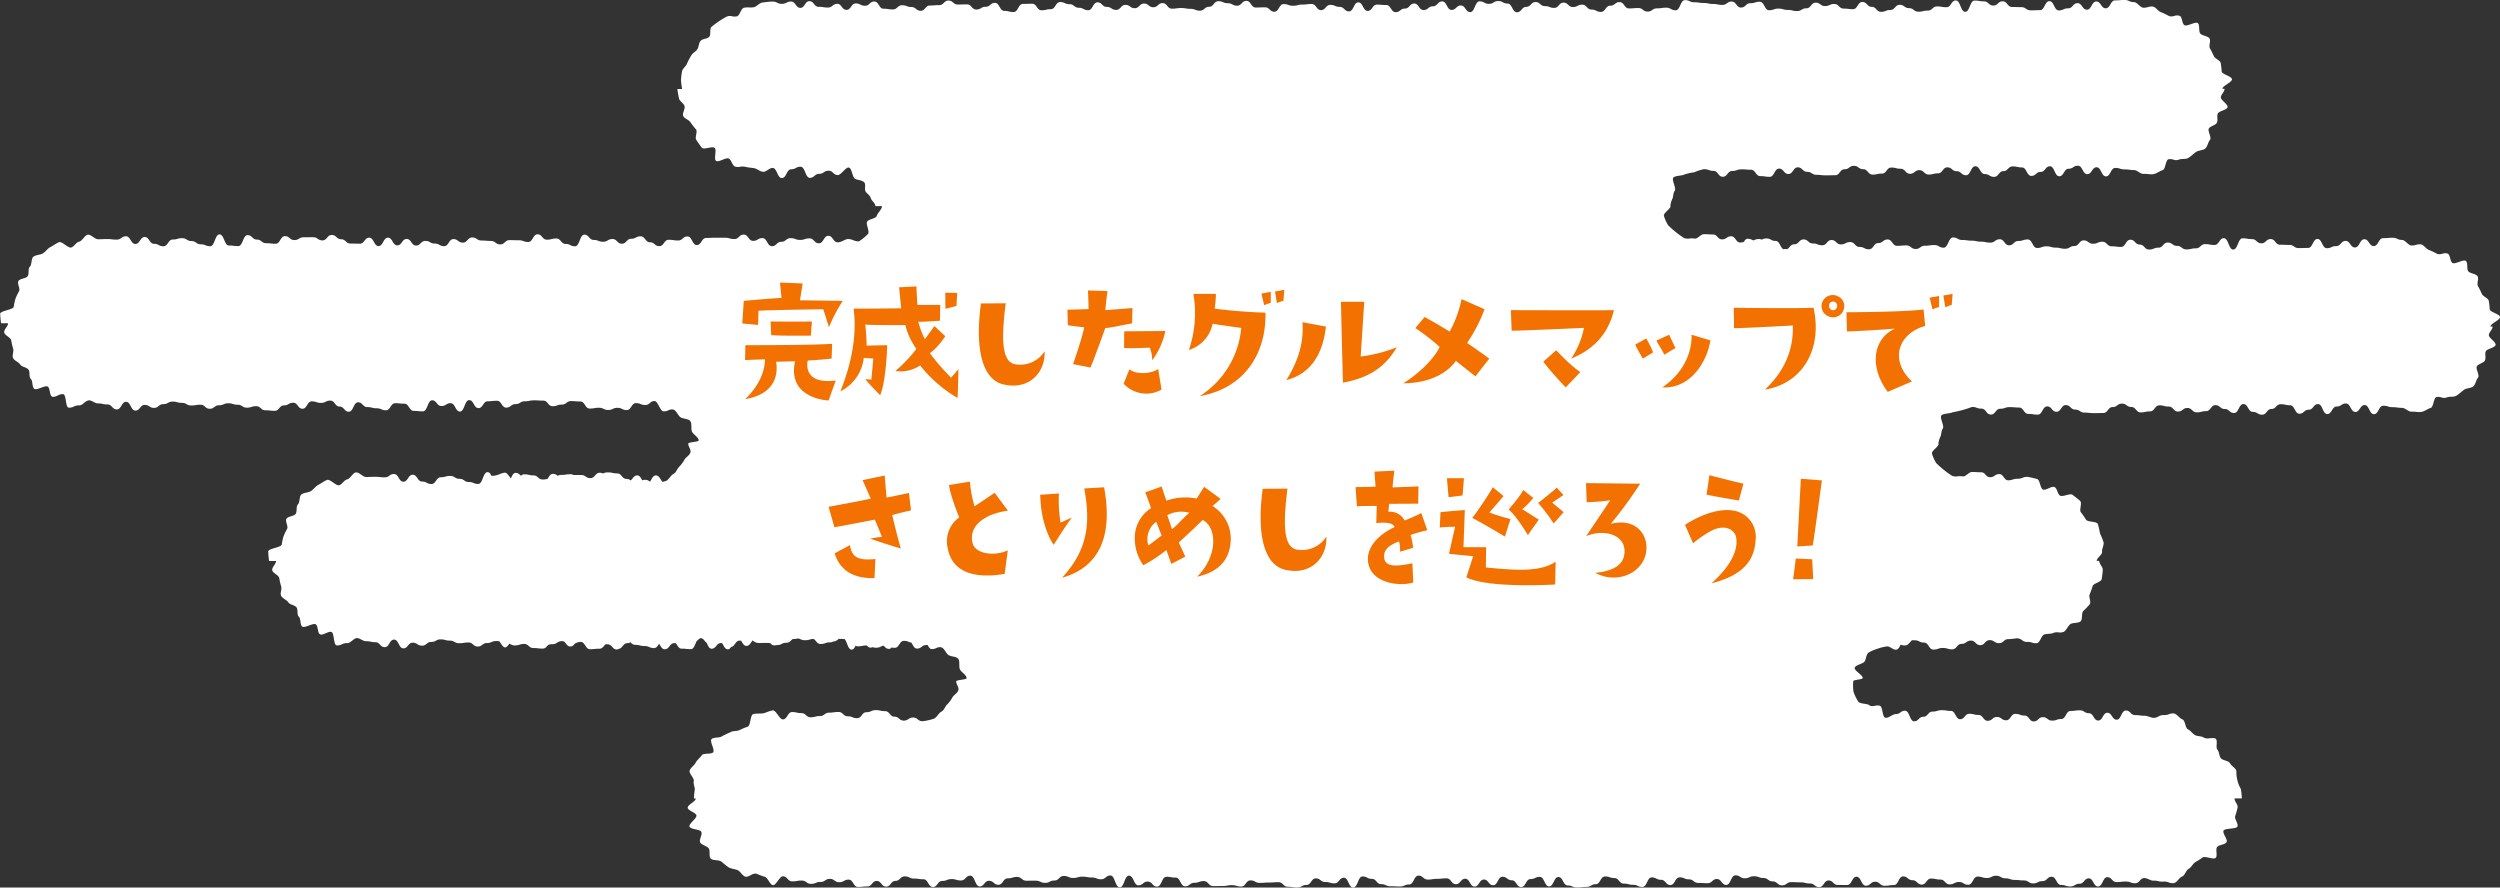 <svg xmlns="http://www.w3.org/2000/svg" width="620.496" height="220.293" viewBox="0 0 620.496 220.293"><rect x="0" y="0" width="620.496" height="220.293" fill="#333333" stroke="none"/><g transform="translate(40 -0.001)"><path d="M199.969,219.73c-1.16,0-1.16-.175-2.32-.175s-1.16-.248-2.321-.248-1.16-.23-2.32-.23-1.156.833-2.316.833-1.161-1.492-2.315-1.492-1.16,1.076-2.326,1.076-1.154.371-2.314.371-1.161-2.113-2.321-2.113-1.162.407-2.316.407-1.16-.327-2.315-.327-1.16-.282-2.314-.282-1.156.682-2.311.682-1.16,1.4-2.314,1.4-1.154-.839-2.309-.839-1.162.512-2.316.512-1.154-1.143-2.315-1.143-1.16-.147-2.32-.147-1.16,1.786-2.326,1.786-1.16-1.205-2.32-1.205-1.157-1.239-2.317-1.239-1.16.462-2.314.462-1.16,1.278-2.32,1.278-1.161-.828-2.321-.828-1.16-.879-2.32-.879-1.162.272-2.322.272-1.161,1.036-2.321,1.036-1.16-.2-2.32-.2-1.16,1.683-2.32,1.683-1.166-2.821-2.326-2.821-1.161,2.793-2.327,2.793-1.16-.2-2.32-.2-1.16-1.036-2.326-1.036-1.16,1.052-2.322,1.052-1.166-1.408-2.327-1.408-1.154-.045-2.314-.045-1.16-.788-2.314-.788-1.166.045-2.332.045S113,220,111.836,220s-1.166-2.293-2.326-2.293-1.16.518-2.326.518-1.166,1.284-2.326,1.284-1.166-1.616-2.332-1.616-1.166,2.033-2.332,2.033-1.166-1.689-2.332-1.689S96.7,220.2,95.53,220.2s-1.172.1-2.338.1-1.172-.535-2.338-.535c-.793,0-1.537-1.311-2.3-1.385a3.55,3.55,0,0,0-1.15.146,3.135,3.135,0,0,1-1.25.141c-.778-.147-1.289-1.189-2.028-1.4a22.1,22.1,0,0,1-2.027-.98,2.3,2.3,0,0,0-1.268.056,2.173,2.173,0,0,1-1.318.029c-.693-.35-.547-1.921-1.188-2.327-.328-.208-.992.028-1.656.264-.681.238-1.363.486-1.662.248-.6-.472-.113-2.112-.66-2.635s-1.717-.53-2.2-1.11.242-1.932-.176-2.557a19.6,19.6,0,0,1-.951-1.9c-.338-.665-1.43-.952-1.69-1.65a18.663,18.663,0,0,1-.254-2.186c-.173-.716-2.461-1.137-2.55-1.882C66.442,199.9,68.9,199,68.9,198.258h-.536c0-.749.838-1.351.924-2.077s-1.836-1.775-1.668-2.491,2.186-.935,2.446-1.627-.131-1.572.213-2.236,1.548-.773,1.966-1.4-.75-2.258-.265-2.837.586-1.6,1.132-2.13,1.792-.451,2.4-.924,1.188-1.02,1.842-1.436,1.746-.113,2.437-.461a2,2,0,0,1,1.291.038,2.263,2.263,0,0,0,1.239.074c.72-.282.675-2.479,1.425-2.693s1.475-.839,2.248-.98a4.809,4.809,0,0,1,1.329.012,6.387,6.387,0,0,0,1.132.044c.766-.067,1.612.952,2.4.952,1.154,0,1.154.165,2.314.165s1.156.365,2.317.365,1.16-2.1,2.314-2.1,1.16,2.264,2.32,2.264,1.161-1.711,2.315-1.711,1.162,2.1,2.322,2.1,1.16-.755,2.315-.755,1.16-1.864,2.32-1.864,1.154,2.473,2.31,2.473,1.155-1.4,2.309-1.4,1.154-.987,2.309-.987,1.16,2.1,2.31,2.1,1.154.26,2.315.26,1.154-1.178,2.308-1.178,1.16-1.419,2.317-1.419,1.16.693,2.32.693,1.16,1.939,2.32,1.939,1.16-2.231,2.321-2.231,1.16,1,2.314,1,1.156.962,2.316.962,1.155-1.487,2.315-1.487,1.16-.3,2.314-.3,1.16,1.087,2.321,1.087,1.166-.9,2.322-.9,1.16,1.25,2.326,1.25,1.154.3,2.315.3,1.16-1.5,2.32-1.5,1.16-.252,2.32-.252,1.166,1.344,2.326,1.344,1.16.834,2.321.834,1.156-.856,2.322-.856,1.16-1.475,2.326-1.475,1.16-.034,2.32-.034,1.155.135,2.309.135,1.16.743,2.32.743,1.162,1.116,2.323,1.116,1.166-1.656,2.326-1.656,1.16,1.34,2.32,1.34,1.166-2.044,2.326-2.044,1.166.18,2.326.18,1.166,1.583,2.327,1.583,1.166.1,2.332.1,1.166-.405,2.326-.405,1.166-1.443,2.332-1.443,1.172,1.471,2.338,1.471,1.172.417,2.341.417a11.886,11.886,0,0,0,2.428-.784,11.221,11.221,0,0,0,2.434-.551c.715-.36,2.113-.22,2.7-.727s-.75-2.631-.322-3.279.322-1.166.547-1.9a5.786,5.786,0,0,0,.568-1.888h-.072c0-.781,1.869-1.761,1.65-2.476a9.637,9.637,0,0,0-1.031-2.311,25.037,25.037,0,0,0-3.949-3.176,2.817,2.817,0,0,0-1.436-.118,3.985,3.985,0,0,1-1.154-.018c-.766-.174-1.539,1.092-2.362,1.092-1.125,0-1.125-.078-2.246-.078s-1.127-1.222-2.248-1.222-1.132.771-2.257.771-1.127-1.543-2.254-1.543a3.674,3.674,0,0,0-.916.148c-.225.442-.493.788-.909.788a2.527,2.527,0,0,1-1.367-.416c-.107.032-.217.07-.322.105a2.692,2.692,0,0,1-1.285.236c-.209-.037-.422-.078-.635-.124a1.888,1.888,0,0,1-1.033.272c-1.154,0-1.154-.619-2.315-.619-1.023,0-1.144-1.681-1.953-2.075a1.006,1.006,0,0,1-.734.025c-.02-.011-.039-.021-.059-.034-.752.278-.892,1.256-1.884,1.256-1.161,0-1.161,1.205-2.315,1.205s-1.154-1.008-2.314-1.008-1.161-.445-2.315-.445-1.16,1.306-2.316,1.306-1.16-1.092-2.315-1.092-1.16.585-2.32.585-1.16-1.216-2.32-1.216-1.161-.579-2.317-.579-1.16,1.548-2.32,1.548-1.16.89-2.32.89-1.161-1.576-2.321-1.576-1.154.1-2.314.1-1.16-.883-2.317-.883-1.154.805-2.314.805-1.16.168-2.32.168-1.16-.647-2.315-.647-1.16,2.528-2.32,2.528-1.162-.625-2.322-.625-1.161-.168-2.321-.168-1.16-.248-2.32-.248-1.16-.237-2.314-.237-1.161.834-2.321.834S123,159.41,121.85,159.41s-1.16,1.076-2.32,1.076-1.161.372-2.321.372-1.16-2.112-2.32-2.112-1.16.411-2.315.411-1.162-.327-2.316-.327-1.154-.281-2.314-.281-1.155.681-2.309.681-1.156,1.4-2.316,1.4-1.155-.839-2.309-.839-1.16.507-2.314.507-1.157-1.138-2.317-1.138-1.16-.153-2.32-.153-1.16,1.785-2.326,1.785-1.155-1.2-2.315-1.2-1.16-1.234-2.32-1.234-1.16.463-2.316.463-1.161,1.272-2.315,1.272-1.16-.829-2.32-.829-1.16-.878-2.321-.878-1.166.27-2.326.27-1.16,1.042-2.32,1.042-1.162-.208-2.322-.208-1.16,1.685-2.321,1.685-1.16-2.817-2.326-2.817-1.16,2.788-2.326,2.788-1.16-.2-2.32-.2S60.4,159.9,59.244,159.9s-1.166,1.057-2.326,1.057-1.166-1.408-2.326-1.408-1.156-.044-2.316-.044-1.155-.789-2.315-.789-1.166.039-2.332.039-1.16,2.225-2.32,2.225-1.16-2.292-2.32-2.292-1.166.524-2.332.524S39.49,160.5,38.33,160.5s-1.166-1.623-2.332-1.623-1.166,2.034-2.332,2.034-1.166-1.691-2.332-1.691S30.174,161.18,29,161.18s-1.166.1-2.338.1-1.166-.535-2.338-.535c-.787,0-1.531-1.312-2.3-1.386a3.4,3.4,0,0,0-1.143.152,3.172,3.172,0,0,1-1.258.136c-.771-.142-1.283-1.188-2.027-1.4a21.37,21.37,0,0,1-2.027-.981,2.3,2.3,0,0,0-1.268.057,2.158,2.158,0,0,1-1.318.028c-.692-.349-.545-1.914-1.188-2.326-.322-.209-.986.028-1.644.265-.682.243-1.37.484-1.668.248-.608-.473-.118-2.112-.664-2.637s-1.719-.529-2.2-1.109.243-1.932-.173-2.558a17.8,17.8,0,0,1-.948-1.9c-.338-.665-1.435-.952-1.7-1.651a17.8,17.8,0,0,1-.248-2.185c-.174-.714-2.461-1.138-2.551-1.88s2.371-1.623,2.371-2.373H1.838c0-.749.84-1.351.93-2.072.084-.744-1.842-1.78-1.668-2.5s2.185-.929,2.445-1.622-.135-1.578.209-2.236,1.549-.778,1.965-1.4-.744-2.265-.264-2.845.59-1.6,1.131-2.129,1.8-.45,2.395-.924,1.193-1.019,1.842-1.436,1.746-.113,2.439-.456a2.015,2.015,0,0,1,1.3.034,2.268,2.268,0,0,0,1.238.073c.717-.276.672-2.479,1.426-2.693.738-.208,1.471-.833,2.242-.974a5.092,5.092,0,0,1,1.334.005,6.24,6.24,0,0,0,1.127.046c.772-.068,1.617.951,2.4.951,1.157,0,1.157.164,2.317.164s1.16.365,2.32.365,1.154-2.1,2.315-2.1,1.16,2.264,2.316,2.264,1.16-1.712,2.315-1.712,1.16,2.1,2.32,2.1,1.16-.75,2.32-.75,1.154-1.87,2.315-1.87S44.018,120,45.172,120s1.154-1.4,2.315-1.4,1.154-.991,2.3-.991,1.161,2.1,2.315,2.1,1.154.259,2.308.259,1.155-1.177,2.311-1.177,1.16-1.419,2.314-1.419,1.161.692,2.321.692,1.16,1.943,2.32,1.943,1.16-2.229,2.32-2.229,1.162,1,2.317,1,1.16.957,2.314.957,1.16-1.486,2.315-1.486,1.16-.3,2.316-.3,1.16,1.087,2.32,1.087,1.166-.89,2.327-.89,1.16,1.245,2.32,1.245,1.154.3,2.314.3,1.16-1.5,2.321-1.5,1.16-.254,2.322-.254,1.166,1.352,2.326,1.352,1.16.828,2.32.828,1.161-.856,2.321-.856,1.166-1.476,2.326-1.476,1.16-.033,2.32-.033,1.16.134,2.311.134,1.16.749,2.32.749,1.16,1.116,2.326,1.116,1.16-1.656,2.321-1.656,1.16,1.335,2.32,1.335,1.166-2.045,2.332-2.045,1.16.18,2.32.18,1.166,1.583,2.332,1.583,1.166.1,2.332.1,1.16-.406,2.326-.406,1.166-1.442,2.332-1.442,1.166,1.476,2.338,1.476,1.166.417,2.338.417a27.122,27.122,0,0,1,4.865-1.335c.711-.367,2.114-.219,2.694-.732.6-.518-.75-2.631-.321-3.273s.321-1.17.545-1.909a5.669,5.669,0,0,0,.575-1.886h-.078c0-.784,1.869-1.759,1.65-2.48a9.546,9.546,0,0,0-1.031-2.309,24.978,24.978,0,0,0-3.948-3.177,2.866,2.866,0,0,0-1.437-.117,3.95,3.95,0,0,1-1.154-.017c-.766-.176-1.538,1.092-2.36,1.092-1.127,0-1.127-.073-2.248-.073s-1.127-1.228-2.248-1.228-1.131.777-2.258.777-1.127-1.549-2.254-1.549c-.787,0-1.558.457-2.326.383a3.105,3.105,0,0,0-1.187.242,2.719,2.719,0,0,1-1.285.237c-.772-.141-1.6-.333-2.342-.541s-.756-2.332-1.477-2.613c-.355-.141-.885.091-1.408.32-.547.242-1.092.484-1.441.311-.694-.343-.717-1.718-1.364-2.13-.322-.2-.929-.044-1.537.108-.636.163-1.267.326-1.572.089-.6-.473-1.34-.991-1.887-1.521s.287-2.264-.2-2.839a19.12,19.12,0,0,1-1.256-1.813c-.412-.625-2.6-.379-2.935-1.043a22.715,22.715,0,0,1-.53-2.338,20.832,20.832,0,0,1-.884-2.19c-.174-.715.451-1.655.361-2.394s1.334-1.515,1.334-2.259h-.625c0-.75-.963-1.549-.873-2.276a19.178,19.178,0,0,1,.265-2.28c.174-.728,1.977-.991,2.237-1.685a16.91,16.91,0,0,1,.726-2.022c.338-.664-.418-1.892,0-2.517a22.946,22.946,0,0,1,1.621-1.679c.485-.58.1-2,.643-2.536s1.982-.27,2.586-.742.9-1.437,1.549-1.849a2.348,2.348,0,0,1,1.334-.162,2.793,2.793,0,0,0,1.267-.118c.688-.345,1.6-.153,2.327-.433s.953-1.893,1.707-2.108a2.547,2.547,0,0,1,1.3.129,3.135,3.135,0,0,0,1.223.153,1.958,1.958,0,0,1,1.24.451,2.193,2.193,0,0,0,1.2.461c.766-.067,1.42-.207,2.207-.207,1.157,0,1.157-1,2.317-1s1.16.748,2.32.748,1.166-1.246,2.326-1.246,1.16,1.127,2.315,1.127,1.166-.81,2.332-.81,1.16-1.353,2.32-1.353,1.166.338,2.332.338,1.16-.4,2.326-.4,1.166,1.735,2.327,1.735,1.166.569,2.332.569c.283,0,.5,0,.677.012.477-.448.9-1.114,1.463-1.267a2.529,2.529,0,0,1,1.34.177c.3-.621.59-1.259,1.189-1.259.829,0,1.526.974,2.293.8a10.138,10.138,0,0,0,2.27-.563,10.359,10.359,0,0,0,2.242-.969c.6-.511.524-1.544.951-2.184s2.219-.819,2.446-1.556c.218-.715-1.983-1.767-1.983-2.545,0-.407,2.354-.407,2.354-.812a10.672,10.672,0,0,0-.069-2.63,10.854,10.854,0,0,0-1.17-2.411c-.423-.643-2.226-.427-2.822-.947-.316-.275-.822-.185-1.347-.1a2.184,2.184,0,0,1-1.256-.017c-.7-.349-.506-2.761-1.3-2.946-.76-.181-1.779.9-2.608.9-1.138,0-1.138.834-2.275.834s-1.139-2.625-2.275-2.625S144.26,42.4,143.117,42.4s-1.138,1.278-2.281,1.278-1.144.349-2.281.349-1.145-.181-2.281-.181-1.145-2.06-2.282-2.06-1.138,1.345-2.281,1.345-1.144-.287-2.287-.287-1.143-1.453-2.281-1.453-1.143.951-2.281.951-1.143-.821-2.288-.821-1.142,1.588-2.287,1.588-1.142-.416-2.281-.416-1.137-1.453-2.275-1.453-1.137,1.057-2.276,1.057-1.142-.861-2.287-.861-1.142.406-2.287.406-1.142,1.993-2.281,1.993-1.143.158-2.291.158-1.145-.714-2.287-.714-1.145-1.821-2.287-1.821-1.149,1.927-2.293,1.927-1.143-1.718-2.293-1.718-1.143,2.282-2.291,2.282-1.151-1.144-2.3-1.144-1.149-.157-2.3-.157c-.787,0-1.519-.462-2.285-.53a2.468,2.468,0,0,0-1.207.349,2.293,2.293,0,0,1-1.266.344,2.975,2.975,0,0,0-1.273.2,2.6,2.6,0,0,1-1.352.192c-.75-.214-1.341-1.188-2.056-1.464s-.67-2.118-1.358-2.461-1.064-.987-1.713-1.4-1.66-.209-2.257-.681a2.371,2.371,0,0,0-1.459-.129c-.608.056-1.217.112-1.493-.158-.547-.53.09-2.1-.394-2.676s-.406-1.453-.822-2.078-1.956-.631-2.3-1.295-1.334-1.155-1.594-1.854a8.708,8.708,0,0,0-1.109-4.547,21.214,21.214,0,0,1-.26-2.332H65.9c0-.743-.867-1.513-.778-2.241a19.119,19.119,0,0,1,.616-2.173c.173-.722-.834-1.853-.575-2.547s3.114-.371,3.452-1.041-1.155-2.254-.737-2.879,1.842-.6,2.326-1.177-.181-2.162.366-2.692c.275-.271.963-.125,1.644.022.664.142,1.324.288,1.623.056.6-.466,1.188-.772,1.836-1.188S76.578,5,77.266,4.652s.912-1.629,1.639-1.91,1.228-1.42,1.982-1.633a2.529,2.529,0,0,1,1.342.181,2.982,2.982,0,0,0,1.271.2,3.527,3.527,0,0,1,1.274.1,4.129,4.129,0,0,0,1.15.13c.772-.067,1.543.636,2.33.636,1.156,0,1.156-1.285,2.3-1.285s1.154.429,2.309.429,1.15-.136,2.3-.136,1.155,1.218,2.3,1.218,1.15-2.315,2.3-2.315,1.154,2.022,2.3,2.022,1.156-1.341,2.3-1.341,1.155-.677,2.3-.677,1.156.384,2.3.384,1.154,2.034,2.3,2.034,1.148-1.094,2.3-1.094,1.154-.563,2.3-.563,1.149.739,2.3.739,1.149.128,2.3.128,1.148.4,2.3.4,1.148.638,2.3.638,1.149-.564,2.3-.564,1.155.353,2.3.353S130.83.693,131.985.693s1.148.692,2.3.692,1.155-.591,2.309-.591,1.148,1.194,2.3,1.194,1.156.248,2.31.248S142.36.743,143.514.743s1.15,1.088,2.31,1.088,1.155.939,2.309.939S149.287.62,150.448.62s1.15-.175,2.31-.175,1.16,1.009,2.315,1.009,1.154-.992,2.314-.992,1.16,2.231,2.316,2.231S160.864.641,162.024.641s1.154.007,2.314.007,1.154,1.114,2.315,1.114,1.154-1.644,2.31-1.644,1.154.9,2.315.9,1.154.281,2.314.281,1.15.058,2.3.058,1.16-.806,2.314-.806,1.155.985,2.309.985,1.156.844,2.31.844,1.155.429,2.309.429,1.154-.506,2.311-.506,1.148.732,2.308.732,1.154-2.377,2.3-2.377,1.154,1.464,2.309,1.464,1.16-1.041,2.308-1.041,1.156.073,2.311.073,1.154.884,2.308.884,1.16.5,2.315.5,1.156-1.91,2.31-1.91,1.155,1.3,2.309,1.3,1.16.6,2.31.6S211.7.152,212.856.152s1.154.534,2.314.534,1.154.3,2.315.3,1.16,1.375,2.316,1.375,1.16.4,2.32.4,1.16-1.927,2.315-1.927S225.6.16,226.756.16s1.154-.142,2.317-.142,1.154.5,2.314.5,1.154,2.1,2.309,2.1S234.856.286,236.01.286s1.156,2.366,2.316,2.366,1.155-.547,2.309-.547S241.789.128,242.949.128s1.157,1.679,2.311,1.679,1.16.873,2.314.873,1.155-2.1,2.315-2.1S251.045,2,252.2,2,253.36.249,254.514.249s1.16,1.944,2.314,1.944S257.989.839,259.151.839s1.154,1.455,2.314,1.455,1.16-.125,2.32-.125,1.161-.185,2.321-.185,1.154.985,2.314.985,1.162-2.2,2.317-2.2,1.16-.5,2.32-.5,1.154.056,2.314.056,1.155.524,2.315.524,1.156,1.311,2.31,1.311,1.161.6,2.321.6S283.471,0,284.631,0s1.16,2.438,2.317,2.438,1.154-1.391,2.314-1.391,1.16.337,2.32.337,1.16.9,2.321.9,1.16-1.632,2.32-1.632,1.156-.638,2.316-.638S299.7.2,300.86.2s1.16,1.138,2.314,1.138,1.16-.084,2.32-.084,1.155-.091,2.317-.091,1.154.619,2.314.619,1.16-1.526,2.321-1.526S313.606.6,314.76.6s1.166-.213,2.326-.213,1.16-.022,2.317-.022,1.16,1.244,2.32,1.244,1.16-.418,2.32-.418,1.16-.877,2.315-.877,1.16,2.157,2.32,2.157,1.156.207,2.316.207S332.16.236,333.321.236s1.154,1.256,2.314,1.256,1.16-.935,2.32-.935,1.155,2.4,2.315,2.4,1.156-2.9,2.31-2.9S343.735,3,344.895,3s1.154-.942,2.31-.942,1.155.444,2.309.444,1.16.209,2.314.209,1.161-.327,2.321-.327,1.156.5,2.316.5,1.16-1.132,2.326-1.132,1.16-.58,2.321-.58,1.16.541,2.32.541,1.154-.011,2.314-.011,1.161.934,2.317.934,1.16-.349,2.32-.349S371.543.693,372.7.693s1.161.985,2.327.985,1.16-1.4,2.32-1.4,1.16,2.677,2.32,2.677,1.16-1.19,2.317-1.19,1.166.338,2.326.338,1.16-.456,2.326-.456S387.8.137,388.959.137s1.16,1.926,2.326,1.926,1.161.164,2.327.164,1.16.552,2.326.552,1.154-1.121,2.308-1.121S399.407.232,400.563.232s1.166,1.414,2.332,1.414,1.16-1.363,2.32-1.363,1.16-.129,2.326-.129,1.16,1.819,2.326,1.819,1.166-.647,2.332-.647,1.161.832,2.327.832,1.166-.76,2.332-.76,1.166-.474,2.332-.474,1.166.818,2.332.818,1.172-.2,2.342-.2S425.03,2.8,426.2,2.8c.789,0,1.674-2.268,2.44-2.2.783.072,1.3,1.938,2.06,2.078a21.369,21.369,0,0,1,2.114.789,2.228,2.228,0,0,0,1.34-.384c.507-.252,1.019-.506,1.392-.36.727.281,1.137,1.229,1.824,1.571s1.627.328,2.276.738,1.228.959,1.83,1.424,2.056.192,2.6.722.067,2.011.551,2.591,1.641.76,2.057,1.392-.6,2-.254,2.674,2.664.587,2.924,1.285-1.881,2.078-1.707,2.8,2.068,1.145,2.158,1.888c.084.727-2.006,1.548-2.006,2.291h.467a16.747,16.747,0,0,1-.2,2.112c-.086.74.41,1.5.236,2.214s1.283,1.955,1.02,2.648-1.161,1.274-1.5,1.938-1.094,1.2-1.5,1.821-2.35.173-2.834.754.941,2.731.394,3.266-1.976.226-2.574.7a22.663,22.663,0,0,1-2.1,1c-.652.416-1.594.2-2.287.547a20.465,20.465,0,0,1-2.033.856c-.715.276-.586,2.884-1.334,3.1s-1.713.063-2.49.2c-.754.143-1.594.643-2.377.716s-1.69-2.235-2.479-2.235c-1.154,0-1.154,1.825-2.314,1.825s-1.149-.26-2.3-.26-1.148-1.03-2.3-1.03-1.15.3-2.3.3-1.154.845-2.308.845-1.154.168-2.311.168-1.148-1.075-2.3-1.075-1.161-.462-2.315-.462-1.156,1.475-2.31,1.475-1.155.519-2.315.519-1.16-.248-2.314-.248-1.161-1.375-2.317-1.375-1.154-.974-2.314-.974-1.16.761-2.326.761-1.161-.918-2.321-.918a13.568,13.568,0,0,0-2.676.575c-.794.185-1.324,1.453-2.021,1.8-.721.366-.908,1.338-1.5,1.845a7.6,7.6,0,0,0-1.262,1.743c-.424.634-1.217,1-1.443,1.728s.525,1.414.525,2.19c0,.407-2.586.407-2.586.813,0,.776,1.487,1.571,1.707,2.286.231.737-.062,1.847.36,2.489s1.955.524,2.547,1.042.861,1.448,1.582,1.808a1.876,1.876,0,0,0,1.375-.179A2.379,2.379,0,0,1,389.4,59.2c.312.073.589.513.863,1.007.094-.007.2-.011.308-.011,1.161,0,1.161-.879,2.321-.879.726,0,1,.846,1.385,1.476.73.1.876.439,1.859.439,1.148,0,1.148-1.728,2.3-1.728a2.251,2.251,0,0,1,.738.106.856.856,0,0,1,.68-.371c.685,0,.964.442,1.32.8.738-.115.881-.509,1.863-.509a2.18,2.18,0,0,1,.838.14,1.549,1.549,0,0,1,.609-.112.967.967,0,0,1,.8.53h.049c1.15,0,1.15-.209,2.3-.209a.943.943,0,0,1,.523.151c.235-.535.51-.974.959-.974.909,0,1.1,1.825,1.705,2.6.4.028.666.067,1.409.067h.105a2.12,2.12,0,0,1,1.379-.66,1.517,1.517,0,0,1,.814-.2c1.149,0,1.149-.407,2.3-.407.924,0,1.106.905,1.742,1.258.954-.036,1.024-.323,2.11-.323.916,0,1.109.315,1.72.444a5.682,5.682,0,0,1,1.332-.151h.008c.508-.327.741-.924,1.586-.924,1.16,0,1.16-.58,2.317-.58h.177a1.684,1.684,0,0,1,.514-.071,1.114,1.114,0,0,1,.91.515,2.469,2.469,0,0,0,.719.092c1.16,0,1.16-.01,2.314-.01a2.089,2.089,0,0,1,1.4.648c.49-.493.722-1.37,1.547-1.37.7,0,.972.737,1.34,1.314.1-.008.216-.011.345-.011,1.1,0,1.156-1.433,2.153-1.577.2-.338.431-.576.763-.576.764,0,1.02.912,1.442,1.526a1.848,1.848,0,0,0,.289.024c1.16,0,1.16-1.4,2.32-1.4.6,0,.895.726,1.2,1.423.522.364.737,1.1,1.467,1.207.5-.125.738-.513,1.074-.8.4-.81.66-1.935,1.391-1.935,1.144,0,1.144.118,2.293.118.791,0,1.037.847,1.486,1.377a3.274,3.274,0,0,1,.383-.019c1.16,0,1.16-1.511,2.322-1.511.748,0,1.014.8,1.42,1.371.338-.494.617-1.071,1.278-1.071,1.148,0,1.148.5,2.3.5s1.155.291,2.309.291a1.566,1.566,0,0,1,1.209.657,1.311,1.311,0,0,1,.773-.228c1.1,0,1.159-1.287,2.151-1.414a.762.762,0,0,1,.468-.158c1.149,0,1.149,1.279,2.3,1.279a1.075,1.075,0,0,1,.4.073c.554-.38.767-1.16,1.644-1.16,1.162,0,1.162-.123,2.322-.123s1.166,1.819,2.332,1.819a2.969,2.969,0,0,0,1.526-.511,1.173,1.173,0,0,1,.974-.639c.868,0,1.084.84,1.625,1.258a1.791,1.791,0,0,0,.534.071c1.166,0,1.166-.754,2.332-.754a2.625,2.625,0,0,0,1.078-.2c.365-.392.638-.89,1.338-.89,1.154,0,1.154.14,2.308.14s1.155,1.013,2.3,1.013,1.149-.372,2.3-.372a2.143,2.143,0,0,1,1.322.471c.387-.519.772-.993,1.129-.961.525.05.934.908,1.375,1.507a3.526,3.526,0,0,0,.787.077c1.154,0,1.154-.5,2.309-.5s1.144-.868,2.293-.868,1.148,1.008,2.3,1.008,1.155-.185,2.309-.185,1.15.647,2.3.647,1.154.31,2.3.31,1.154-.632,2.316-.632,1.154-.928,2.3-.928,1.16.737,2.314.737,1.157-1.408,2.311-1.408,1.16,2.175,2.314,2.175,1.155-1.875,2.315-1.875,1.16,1.226,2.32,1.226,1.156.255,2.322.255c.787,0,1.43.709,2.2.776.382.034.806-.3,1.228-.63.439-.349.885-.7,1.273-.625a2.6,2.6,0,0,0,1.284-.289,2.374,2.374,0,0,1,1.357-.263c.75.209.52,3.041,1.234,3.317.356.142.874-.084,1.391-.3.541-.231,1.082-.462,1.432-.287.687.349.445,2.078,1.086,2.489.322.2.992-.043,1.656-.291.693-.254,1.387-.508,1.689-.265.6.472.3,1.927.852,2.455s.117,1.758.6,2.338,1.611.608,2.023,1.233,1.424.924,1.762,1.6-.252,1.661.006,2.364a17.348,17.348,0,0,1,.474,2.084c.168.716,1.649,1.2,1.735,1.94s-.963,1.513-.963,2.263h1.74a21.586,21.586,0,0,1,.219,2.366c-.084.743-3.188.985-3.358,1.7a15.631,15.631,0,0,1-.433,2.028,16.292,16.292,0,0,1-.9,1.88c-.344.666.563,1.9.147,2.523s-1.752.565-2.237,1.144-.039,1.864-.586,2.395-.281,2-.878,2.473-1.735.439-2.383.855-1.16,1.206-1.854,1.554-1.4.913-2.129,1.195c-.365.14-.945-.258-1.519-.654-.559-.388-1.115-.77-1.483-.665-.742.209-1.222,1.307-1.988,1.454s-1.4,1.662-2.185,1.736-1.7-1.139-2.489-1.139c-1.16,0-1.16.045-2.322.045s-1.16-.135-2.314-.135-1.161.827-2.321.827-1.154-1.908-2.314-1.908-1.16,1.728-2.321,1.728-1.162-1.69-2.322-1.69-1.16-.607-2.32-.607-1.16,1.672-2.32,1.672-1.161.332-2.327.332-1.16-.716-2.326-.716-1.16-.8-2.32-.8-1.16-.479-2.32-.479-1.161,2.935-2.323,2.935c-.447,0-.722-.413-.959-.916a6.037,6.037,0,0,0-.949.071c-.756.14-1.594.641-2.377.714-.467.041-.988-.782-1.5-1.44-.293.687-.582,1.385-1.17,1.385-.707,0-.982-.409-1.351-.728a1,1,0,0,1-.772.373c-1.15,0-1.15-.265-2.3-.265s-1.148-1.024-2.3-1.024a4.037,4.037,0,0,0-1.217.166c-.363.545-.643,1.23-1.34,1.23a1.618,1.618,0,0,1-1.166-.494,1.586,1.586,0,0,1-.889.24c-1.156,0-1.156.17-2.31.17a1.34,1.34,0,0,1-.74-.2c-.735,0-.883.015-1.868.015-1.16,0-1.16-.788-2.32-.788s-1.166,1.346-2.326,1.346a1.382,1.382,0,0,1-.762-.207,2.515,2.515,0,0,1-1.226.292c-1.161,0-1.161-.254-2.317-.254s-1.16-1.369-2.314-1.369a1.507,1.507,0,0,1-1.039-.386c-.539.421-.758,1.254-1.625,1.254-.645,0-.932-.644-1.26-1.217a1.834,1.834,0,0,1-.717.131,1.693,1.693,0,0,1-1.191-.483c-.442.618-.7,1.569-1.479,1.569-.877,0-1.094-1.076-1.64-1.61-.247.07-.481.136-.692.185-.789.186-1.324,1.453-2.021,1.8-.717.361-.909,1.335-1.494,1.847a7.434,7.434,0,0,0-1.262,1.736c-.428.641-1.217,1-1.447,1.735-.219.715.529,1.414.529,2.191,0,.406-2.59.406-2.59.806,0,.782,1.492,1.575,1.711,2.292.227.738-.066,1.848.361,2.489s1.955.525,2.545,1.042.863,1.448,1.578,1.808a1.893,1.893,0,0,0,1.375-.181,2.431,2.431,0,0,1,1.262-.23c.766.175,1.307,2.552,2.135,2.552,1.148,0,1.148-.987,2.3-.987s1.15.469,2.3.469,1.149-1.729,2.3-1.729,1.151.563,2.3.563,1.154-.535,2.3-.535,1.148.552,2.3.552,1.149-.2,2.3-.2,1.149,1.752,2.3,1.752,1.15.1,2.3.1,1.148-.867,2.3-.867,1.148-.406,2.3-.406,1.151,1.392,2.3,1.392,1.149.067,2.3.067,1.156-.231,2.3-.231,1.148-.7,2.3-.7,1.148-.872,2.3-.872,1.149,1.7,2.3,1.7,1.149-.125,2.3-.125,1.15-1.7,2.3-1.7,1.148,1.982,2.3,1.982,1.155-2.834,2.3-2.834,1.149,2.074,2.3,2.074,1.148-.7,2.3-.7,1.144,1.419,2.293,1.419,1.144-2.748,2.293-2.748,1.142.118,2.293.118,1.148,1.785,2.291,1.785,1.15.119,2.3.119,1.149-1.756,2.3-1.756,1.149.5,2.3.5,1.154.293,2.311.293,1.148,1.187,2.3,1.187,1.151-2.337,2.3-2.337,1.149,1.285,2.3,1.285,1.148,1.476,2.3,1.476,1.154-.569,2.3-.569,1.149.382,2.3.382,1.151-1.83,2.3-1.83,1.154,1.488,2.3,1.488,1.15-.655,2.3-.655,1.154-1.352,2.3-1.352,1.157.136,2.3.136,1.154,1.014,2.309,1.014,1.15-.367,2.3-.367,1.154.733,2.3.733,1.157.36,2.311.36,1.148-.5,2.3-.5,1.15-.866,2.3-.866,1.149,1.007,2.3,1.007,1.155-.186,2.309-.186,1.148.648,2.3.648,1.15.31,2.3.31,1.155-.631,2.315-.631,1.154-.929,2.3-.929,1.154.739,2.314.739,1.154-1.409,2.309-1.409,1.156,2.174,2.31,2.174,1.16-1.881,2.315-1.881,1.166,1.233,2.32,1.233,1.16.253,2.326.253c.789,0,1.432.7,2.2.777a2.165,2.165,0,0,0,1.229-.636c.439-.343.879-.692,1.267-.62a2.67,2.67,0,0,0,1.29-.287,2.343,2.343,0,0,1,1.351-.27c.756.213.524,3.042,1.24,3.322a2.154,2.154,0,0,0,1.385-.309c.541-.232,1.082-.463,1.436-.283.687.351.445,2.074,1.088,2.485.316.2.986-.045,1.656-.287.693-.254,1.385-.507,1.689-.264.6.466.3,1.925.852,2.449s.111,1.763.6,2.344,1.612.607,2.028,1.232,1.42.924,1.763,1.59-.254,1.667.006,2.364a18.2,18.2,0,0,1,.473,2.084c.17.722,1.65,1.206,1.734,1.944s-.963,1.515-.963,2.264h1.741a21.363,21.363,0,0,1,.22,2.365c-.09.745-3.187.988-3.357,1.7a17.062,17.062,0,0,1-.434,2.023,16.366,16.366,0,0,1-.9,1.886c-.344.665.562,1.9.146,2.523s-1.752.565-2.236,1.144-.039,1.865-.586,2.394-.281,2-.879,2.473-1.734.439-2.383.85-1.16,1.211-1.853,1.561-1.408.911-2.135,1.2c-.365.139-.939-.261-1.515-.654-.557-.388-1.12-.773-1.487-.666-.738.209-1.217,1.307-1.988,1.453s-1.4,1.662-2.18,1.729-1.7-1.133-2.49-1.133c-1.16,0-1.16.047-2.32.047s-1.16-.143-2.315-.143-1.16.834-2.32.834-1.16-1.909-2.316-1.909-1.161,1.725-2.321,1.725-1.16-1.686-2.32-1.686-1.16-.614-2.32-.614-1.161,1.679-2.327,1.679-1.16.333-2.32.333-1.166-.716-2.326-.716-1.16-.806-2.322-.806-1.161-.473-2.321-.473-1.16,2.936-2.32,2.936-1.16-2.756-2.32-2.756-1.16-.151-2.321-.151-1.16,2.721-2.32,2.721-1.16-1.1-2.316-1.1-1.16-.906-2.321-.906-1.16-.13-2.32-.13-1.16,1.887-2.326,1.887-1.16-.974-2.32-.974-1.161.692-2.327.692-1.16.018-2.32.018-1.166-.79-2.326-.79-1.162,1.346-2.322,1.346-1.161-1.059-2.321-1.059-1.16-1.068-2.32-1.068-1.16-.04-2.32-.04-1.166,1.493-2.326,1.493-1.161-2.08-2.321-2.08-1.16,2.084-2.326,2.084-1.16-1.91-2.326-1.91-1.16,1.589-2.322,1.589-1.161-1.634-2.327-1.634-1.16,1.151-2.32,1.151-1.16-.659-2.326-.659-1.16-.649-2.32-.649-1.161,1.757-2.321,1.757-1.166-.878-2.326-.878-1.166,1.284-2.326,1.284-1.16-.76-2.32-.76-1.157-.1-2.317-.1-1.16-.862-2.32-.862-1.16,1.065-2.314,1.065-1.161-.04-2.315-.04-1.162-.428-2.322-.428-1.155,1.91-2.315,1.91-1.16-1.34-2.32-1.34-1.166.3-2.326.3-1.166-1.352-2.326-1.352-1.166-.586-2.326-.586-1.161,2.89-2.321,2.89-1.166-1.312-2.326-1.312-1.156-.451-2.316-.451-1.166.677-2.327.677-1.16-1.166-2.326-1.166-1.166,1.227-2.332,1.227-1.16.609-2.326.609-1.16-1.475-2.32-1.475-1.166-.964-2.326-.964-1.166,1.583-2.332,1.583-1.161-.181-2.327-.181-1.166,1.008-2.326,1.008-1.166-2.14-2.332-2.14-1.16,1.768-2.326,1.768-1.166.052-2.332.052-1.166-.007-2.332-.007-1.16-.32-2.32-.32-1.166,1.1-2.332,1.1-1.161-1.554-2.327-1.554-1.16.688-2.326.688-1.166-2.01-2.332-2.01-1.166,1.086-2.332,1.086-1.166.908-2.332.908-1.166-.435-2.338-.435-1.166.378-2.332.378-1.166-1.222-2.336-1.222-1.172,1.86-2.343,1.86-1.172-1.617-2.344-1.617c-.822,0-1.617.635-2.383.816a3.036,3.036,0,0,1-1.418-.275c-.592-.208-1.189-.413-1.555-.227a12.624,12.624,0,0,0-2.1,1.724c-.592.518.586,2.49.162,3.131s-2.151.682-2.377,1.421c-.219.715-1.3,1.621-1.3,2.4h1.65c0,.777.918,1.274,1.139,1.995.225.737.832.968,1.256,1.611s-.164,1.848.428,2.361,1.486.455,2.2.815.754,2.6,1.549,2.789c.765.175,1.92-1.859,2.742-1.859,1.154,0,1.154,1.076,2.314,1.076s1.151-.778,2.311-.778,1.16-.992,2.314-.992,1.155,2.76,2.315,2.76,1.156-.63,2.316-.63,1.16-2.18,2.32-2.18,1.161,2.513,2.321,2.513c.789,0,1.576-1.038,2.344-.97.787.075,1.447.76,2.207.9s1.533.151,2.269.36a3.1,3.1,0,0,0,1.184,0,2.716,2.716,0,0,1,1.289.044c.726.282.885,1.661,1.566,2,.338.169.947-.072,1.555-.308.625-.249,1.256-.5,1.582-.289.654.412-.231,2.777.367,3.25.293.231.93.109,1.561-.01.658-.13,1.318-.254,1.593.016a23.1,23.1,0,0,1,1.364,1.922c.484.579-.327,2,.09,2.63a19.7,19.7,0,0,1,1.357,1.729c.338.663,1.582.956,1.842,1.66s-.518,1.662-.344,2.388,1.312,1.268,1.4,2.011a19.958,19.958,0,0,1,.383,2.253h-1.181a20.121,20.121,0,0,1,.287,2.2,18.428,18.428,0,0,1-.266,2.2c-.174.727-.98,1.24-1.238,1.939a17.819,17.819,0,0,1-1.008,1.921c-.338.67-1.121.978-1.539,1.6s-.309,1.482-.793,2.062-1.6.49-2.141,1.02-.023,2.039-.625,2.512a22.067,22.067,0,0,1-3.82,2.557,2.308,2.308,0,0,1-1.289.04,2.471,2.471,0,0,0-1.223.011c-.715.282-.924,1.887-1.677,2.1a4.513,4.513,0,0,1-1.3.084,5.237,5.237,0,0,0-1.112.045c-.759.142-1.459,1.115-2.246,1.184-.765.073-1.65.23-2.439.23-1.154,0-1.154-.568-2.3-.568s-1.154.574-2.309.574-1.148-1.571-2.3-1.571S420.748,220,419.6,220s-1.149-1.4-2.3-1.4-1.15-.175-2.3-.175-1.154.918-2.3.918-1.151-1.5-2.3-1.5-1.149,1.6-2.3,1.6-1.148-.58-2.3-.58-1.148,1.054-2.3,1.054-1.148-1.787-2.3-1.787-1.149-.179-2.3-.179-1.154,1.042-2.309,1.042-1.148-.44-2.3-.44-1.155-.935-2.3-.935-1.155,1.307-2.311,1.307-1.148.1-2.3.1-1.154,1.132-2.3,1.132-1.155-.986-2.309-.986-1.148.034-2.3.034-1.154-1.273-2.308-1.273-1.155.682-2.309.682-1.15.973-2.3.973-1.154-1.988-2.314-1.988-1.154-.293-2.311-.293-1.154,2.017-2.308,2.017-1.155.04-2.315.04-1.154-1.622-2.31-1.622-1.16.275-2.321.275-1.154,1.764-2.314,1.764-1.16-.525-2.315-.525-1.16-.889-2.316-.889-1.16-.609-2.314-.609-1.161,1.954-2.315,1.954-1.154-1.131-2.314-1.131-1.157-.744-2.311-.744-1.154,1.25-2.314,1.25-1.149-.828-2.3-.828-1.16,1.156-2.309,1.156-1.16-.919-2.314-.919-1.151,1.025-2.3,1.025-1.16-1.38-2.309-1.38-1.154.163-2.31.163-1.154-.2-2.309-.2-1.154-.462-2.308-.462-1.156.975-2.311.975-1.154,1.38-2.308,1.38-1.155-.5-2.311-.5-1.154-.615-2.309-.615-1.16,1.2-2.314,1.2-1.156-1.651-2.311-1.651-1.154.051-2.314.051-1.154-1.1-2.309-1.1-1.16,1.9-2.316,1.9-1.16-.417-2.314-.417-1.161.293-2.321.293-1.16.146-2.32.146-1.16-1.521-2.316-1.521-1.161,1.3-2.315,1.3-1.16-.491-2.314-.491-1.161-1.121-2.321-1.121-1.15,2.237-2.31,2.237-1.155-2.124-2.315-2.124-1.154,1.566-2.314,1.566-1.154-.1-2.311-.1-1.154-1.774-2.314-1.774-1.154.891-2.309.891-1.156,1.25-2.31,1.25-1.16-1.617-2.315-1.617-1.16.93-2.314.93-1.16,1.216-2.317,1.216-1.154-2.112-2.314-2.112-1.16,1.1-2.314,1.1-1.161-1.644-2.321-1.644-1.16,2.67-2.316,2.67-1.16-.621-2.321-.621-1.16.694-2.32.694-1.16-.62-2.314-.62-1.16-2.162-2.321-2.162-1.156,1.334-2.31,1.334-1.16,1.206-2.315,1.206-1.16-1.014-2.314-1.014-1.16-.44-2.316-.44-1.161,1.307-2.315,1.307-1.16-1.093-2.32-1.093-1.155.586-2.315.586-1.16-1.222-2.322-1.222-1.16-.575-2.314-.575-1.161,1.543-2.327,1.543-1.154.891-2.314.891-1.16-1.572-2.32-1.572-1.157.1-2.317.1-1.16-.883-2.314-.883-1.16.8-2.321.8-1.154.169-2.314.169-1.16-.648-2.316-.648-1.161,2.529-2.321,2.529-1.16-.542-2.32-.542" transform="translate(580.496 220.295) rotate(180)" fill="#fff"/><path d="M169.171,74.684a39.7,39.7,0,0,0-3.441,6.55s-.962-3.256-1.406-4.477c0,0-13.58.185-16.06.37l-.11,3.515s-3.109-.26-3.923-.37l.37-5.588s5.329-.517,9.362-.739l-.37-3.812,5.625.222-.666,4.182s8.695.11,10.619.147M157.33,89.671l-4.7.111c.629,3.848-.814,8.141-7.7,9.287,0,0,4.922-4.255,4.922-9.88,0,0-3.738.111-4.922.186l.075-3.7s15.5.038,21.535-.333L166.4,89s-3.33.37-5.921.481c0,0-1.59,6.068,6.957,4.958L165.656,99.4s-10.361-.333-8.326-9.731m-5.92-6.476-.148-3.4s7.659.074,10.25,0l-.259,3.515s-7.142.075-9.843-.111" fill="#f27100"/><path d="M197.661,98.773a33.564,33.564,0,0,1-9.288-8.066,8.673,8.673,0,0,1-6.142,1.369,35.482,35.482,0,0,0,5.218-5.477,16.934,16.934,0,0,1-2.739-5.92s-8.4.036-9.953-.111a48.292,48.292,0,0,1,.333,5.217l5.106-.111s-.185,8.659-1.739,12.433c0,0-2.59-2.627-3.7-4l1.517.111L176.755,89s-1.629-.112-2.368-.185a10.651,10.651,0,0,1-5.81,8.325c3.294-8.215,4-14.986,3.294-20.536,4,0,11.174-.074,11.8-.074l-.518-5.218,4.293-.222s.148,3.219.258,4.588h5.662l-.074,3.923s-4.441.333-5.365.259a20.079,20.079,0,0,0,1.628,4.329l2.368-3.256,2.7,2.516s-2.109,3.182-3.848,4.181a53.174,53.174,0,0,0,5.291,6.106l1.813-2.11s-.074,4.885-.222,7.142m-3-22.164s-.037-3.441-.037-3.96l2.96.074-.185,3.22s-2.4.666-2.738.666" fill="#f27100"/><path d="M209.611,75.277c-1.036,8.4-1.11,14.319,2.184,15.1a7.169,7.169,0,0,0,7.474-3.183c.222,5.218-3.774,9.547-9.88,8.289-5.4-.962-7.511-8.326-5.92-20.167Z" fill="#f27100"/><path d="M225.04,80.715l-.111-3.847s3.515-.074,5.255-.149c0,0-.037-2.145-.148-4.625l4.847.149s-.481,3.44-.518,4.736l6.7-.518-.074,3.811c-3.256.518-4.329.962-6.66,1.147,0,0-2.257,6.328-3.663,9.805l-4.33-.85s2.109-6.032,2.775-9.14c0,0-3-.3-4.07-.519m13.839,14.506,1.443-3.59c1.295,1.259,5.107,1.332,7.142-.037l.814,5.107a7.63,7.63,0,0,1-9.4-1.48m.148-12.988,10.213-.074a18.629,18.629,0,0,1-3.256,7.253,9.074,9.074,0,0,0-.592-3.109c-2.516.037-3.294.185-6.4.075Z" fill="#f27100"/><path d="M268.072,81.383s-4.848-.63-7.1-1.037a8.593,8.593,0,0,1-5.884,6.512,28.41,28.41,0,0,0,1.111-13.913h5.587a28.949,28.949,0,0,1-.3,3.664c4.885.629,9.177.888,12.581,1,.3,8.4-3.848,18.5-16.318,20.721a22.322,22.322,0,0,0,10.324-16.946m7.326-6.217a10.538,10.538,0,0,0-1.628.592l-.7-2.886,2.331-.445Zm1.517.074-.444-2.887,2.294-.443-.222,2.737a10.591,10.591,0,0,0-1.628.593" fill="#f27100"/><path d="M279.282,94.333c3.219-5.254,4.292-9.547,4-14.357l5.809,1.073c-.888,8.1-4.773,11.989-9.8,13.284m18.427-5.846a35.276,35.276,0,0,0,8.955-2.295c-1.924,3.257-5.181,7.364-13.358,8.77,0,0-.481-18.39-.481-20.055H298.6Z" fill="#f27100"/><path d="M317.318,86.118a50.354,50.354,0,0,0-6.031-4.7l2.294-2.737c2.4,1.332,3.774,2.108,6.216,3.625a28.443,28.443,0,0,0,2.96-8.066l5.7,2.516a38.284,38.284,0,0,1-4.329,8.362s3.4,2.332,5.513,3.886l-3.441,4.4s-3.367-2.627-4.848-3.849c-1.739,2.517-5.772,5.514-13.061,5.588,4.033-2.553,7.622-6.068,9.028-9.028" fill="#f27100"/><path d="M360.572,76.979c-1.517,6.4-5.587,9.99-10.619,12.025a20.38,20.38,0,0,0,3.182-7.622s-15.356.7-17.947.7L335,76.979s22.757.073,25.569,0m-8.325,15.355-3.626,3.812a82.111,82.111,0,0,1-5.588-6.365l3.219-2.849s3.738,4.033,5.995,5.4" fill="#f27100"/><path d="M370.3,87.451s-1.591,1-2.553,1.553c0,0-1.406-2.368-1.887-3.478l2.738-1.517a26.853,26.853,0,0,1,1.7,3.442m4-4.368s1.147,2.554,1.554,3.294l-2.775,1.665c-.851-1.776-1.332-2.257-1.961-3.515ZM372.522,96.22v-.037c.037.037.037.037,0,.037m.074-.074c5.477-3.737,7.364-8.918,7.252-13.063l4.663,1.407c-.814,5.218-4.848,12.026-11.915,11.656" fill="#f27100"/><path d="M390.393,81.456l-.074-5.07s15.208.223,19.8,0c2.3,10.509-2.923,18.835-12.063,20.315,5.218-4.921,7.105-10.361,6.92-15.911,0,0-12.322.666-14.579.666m27.271-4.847a2.767,2.767,0,0,1-4.033,1.813,2.716,2.716,0,0,1-1.185-3.775,2.788,2.788,0,0,1,3.7-1.109,2.632,2.632,0,0,1,1.517,3.071m-2.22-1.665a1.082,1.082,0,0,0-1.369.406,1.158,1.158,0,0,0,.555,1.592c.666.185,1.258-.148,1.369-1.036a1.113,1.113,0,0,0-.555-.962" fill="#f27100"/><path d="M418.4,82.27,418.29,77.5s14.579-.037,19.131-.7l.406,4.107c-6.29,1.665-9.213,8.178-3.293,13.765l-5.994,2.59c-4.662-6.216-3.7-13.172,1.776-15.689,0,0-6.032.481-11.915.7m20.537-8.4,2.331-.408V76.2a10.571,10.571,0,0,0-1.629.592Zm3.885,2.4-.481-2.924,2.294-.407-.222,2.738a9.416,9.416,0,0,0-1.591.593" fill="#f27100"/><path d="M183.6,136.151s-5.883-1.776-7.585-2.479a22.538,22.538,0,0,1,2.886-.408s-1.369-3.4-1.776-4.292c0,0-8.585,1.665-10.028,1.887l-1.443-5.069s9.287-1.7,10.472-2.035l-2.036-4.588,5.477-1.148.481,5.477s4.514-.888,5.55-1.148l.518,4.33s-3.848.851-4.662,1.184c0,0,1.295,5.551,2.146,8.289m-6.327,2.59-.222,4.736c-4.626.149-8.474-1.48-9.88-6.142l3.774-2.035c.481,2.922,1.961,3.922,6.328,3.441" fill="#f27100"/><path d="M201.324,134.523c.554,3.22,5.919,3.516,8.806,2.072l-.776,5.847c-7.439,1.258-13.137-.333-14.174-6.587a7.267,7.267,0,0,1,2.887-7.437s-2.256-5.55-2.516-8.03l5.18-.85a30.383,30.383,0,0,0,1.147,6.142l4.995-3.368,3.294,4.44c-4.847.63-9.7,3.183-8.843,7.771" fill="#f27100"/><path d="M226.039,128.455s-1.924,2.591-4.514,6.771c0,0-3.182-4.218-3.33-12.432l4.625-.3a34.1,34.1,0,0,0,.407,7.216Zm7.993-7.511c1.591,8.547,1.147,19.167-10.435,22.46,6.771-7.326,6.956-14.209,5.514-22.164Z" fill="#f27100"/><path d="M265.483,133.784c-.112,4.662-2.48,8.066-8.363,9.361,5.143-5.106,5.032-12.137,1.406-14.1-2.479,2.4-4.181,4-5.957,5.587l1.627,3.516-3.478,1.812-1.221-3.441a36.281,36.281,0,0,1-5.735,3.774,11.553,11.553,0,0,1-2.109-6.844,8.7,8.7,0,0,1,4.033-7.327s-.7-2.11-1.443-3.922l4.07-1.444,1.184,3.516a14.046,14.046,0,0,1,7.512-.519l1.85-2.922,4.107,3s-1.517,1.332-2,1.776a9.6,9.6,0,0,1,4.515,8.178m-17.17-.852-1.332-3.441a5.325,5.325,0,0,0-1.961,5.884c.666-.408,2.257-1.7,3.293-2.443m6.883-5.661a7.4,7.4,0,0,0-5.477.592l1.185,3.478c1.59-1.257,2.479-2.516,4.292-4.07" fill="#f27100"/><path d="M279.541,121.277c-1.036,8.4-1.11,14.319,2.184,15.1a7.169,7.169,0,0,0,7.474-3.183c.222,5.218-3.774,9.547-9.88,8.289-5.4-.962-7.511-8.326-5.92-20.167Z" fill="#f27100"/><path d="M314.248,131.6a34.666,34.666,0,0,0-4.145,1.185,16.39,16.39,0,0,1,.63,3.181l-3.219.962s-.037-2.627-.37-2.515c-2.554.961-3.812,2.108-3.59,4.107.333,2.553,4,1.887,6.994,1.295l.222,4.773c-3.626,1.036-9.695.074-10.99-4.07-1.3-4.182,2.183-7.771,6.364-9.7-.37-.777-1.184-1.295-4.551-1l.111-4.255c-3.885.037-3.885.037-4.921.111l-.333-4.773s4.477-.037,4.958-.149l-.259-3.7,4.921-.222s-.481,3.738-.406,4.144c0,0,5.513-.185,6.4-.259l-.074,4.293s-5.994.036-7.179.036c-.037,0-.185,1.555-.222,2a4,4,0,0,1,4.033,2.147s2.591-1.036,4.145-1.85Z" fill="#f27100"/><path d="M346.106,139.407l-.111,5.661s-16.615,1.037-22.053-1.776l1.7-5.254s-5-.444-6-.592c0,0,1.258-5.588,1.517-6.7a34.572,34.572,0,0,0-3.811.185l.185-3.812s4.366-.443,6.031-.517l-.333,9.213h5.624l-.073,5.033c6.845.629,13.395,1.295,17.317-1.444m-26.975-20.721h4.218l-.333,4.293s-2.479.3-3.478.443Zm14.061,4.44s-2.96,3.479-3.552,4.07a45.658,45.658,0,0,0,5.254,1.628l-1.369,4.367s-5.18-3.145-8.1-4.625a84.807,84.807,0,0,0,5.106-7.623Zm4.626,3.256,4.106,2.591-2.7,3.847s-2.7-4.625-4.773-6.364c0,0,3.256-3.737,3.589-4.847l2.516,1.961a15.888,15.888,0,0,1-2.737,2.812m7.437-1.628,2.849,2.368-2.479,2.813a47.111,47.111,0,0,0-3.849-5.107s4.256-3.293,4.589-3.811l1.7,1.85Z" fill="#f27100"/><path d="M368.564,134.82c.962,6.512-6.476,10.693-12.618,7.363,5.587-.555,7.585-2.738,7.216-6.068-.408-3.22-4.7-4.922-9.473-3.071,0,0,5.18-7.623,5.957-8.881a46.828,46.828,0,0,1-5.846.481l-.148-4.736,13.432.147a102.544,102.544,0,0,1-7.29,9.954c5.477-1.332,8.289,1.7,8.77,4.811" fill="#f27100"/><path d="M380.218,134.856l-2-4.588c2.553-1.665,7.364-4.144,11.693-3.589a6.555,6.555,0,0,1,5.847,7.068c-.185,4.18-1.888,8.769-10.99,11.026,4.514-4,6.734-8.029,6.142-11.4-.259-1.481-1.961-3-4.81-2.184-1.924.519-5.292,3.108-5.883,3.663m11.359-10.619s-6.586-1.11-8.029-1.48c0,0,.555-3.293.7-4.811,0,0,6.364,1.665,8.473,2.109Z" fill="#f27100"/><path d="M410.04,143.736s-3.515.037-4.995.037c0,0,.481-3.255.666-5.143l4.07.185Zm-.111-8.362s-1.7.147-3.848.259c0,0,.518-9.769.888-16.8l5.217.407s-1.924,14.32-2.257,16.133" fill="#f27100"/></g></svg>